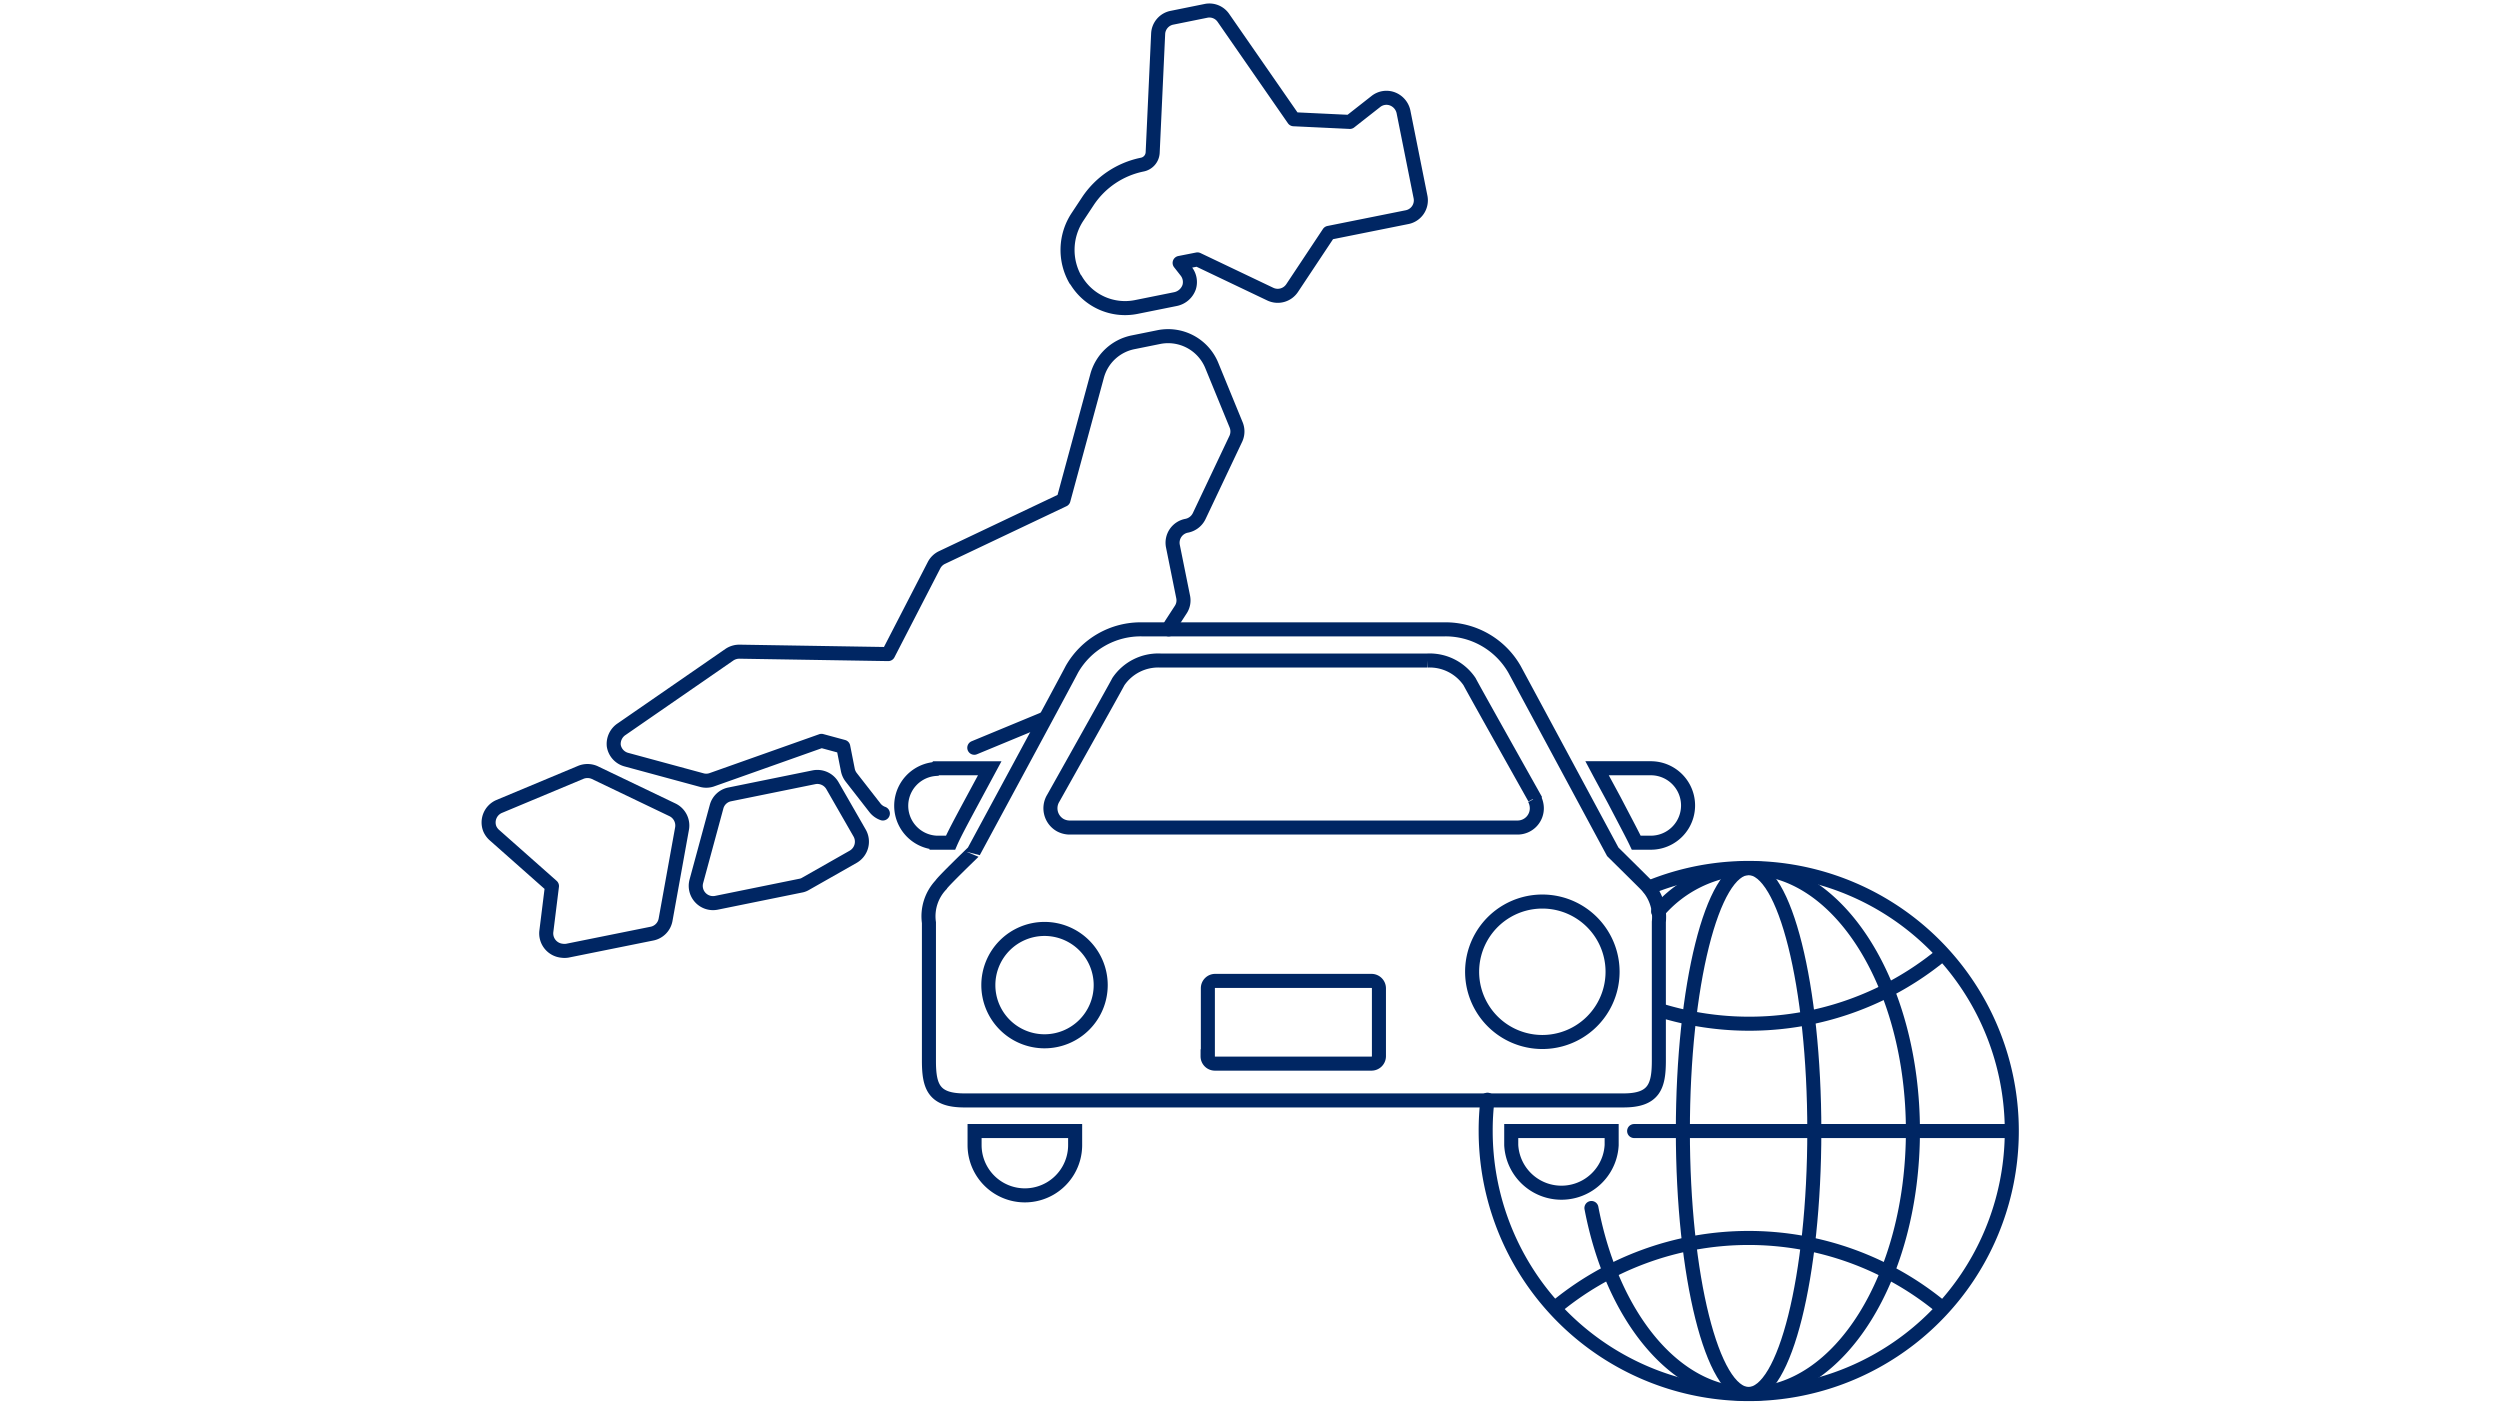 <svg id="Layer_1" data-name="Layer 1" xmlns="http://www.w3.org/2000/svg" viewBox="0 0 178 100"><g id="icon_car" data-name="icon car"><g id="グループ_13211" data-name="グループ 13211"><path id="パス_5712" data-name="パス 5712" d="M66.65,54.7h3.82L69.23,57c-.83,1.54-1.3,2.42-1.55,3h-1a2.63,2.63,0,0,1-.08-5.25Z" fill="none" stroke="#002663" stroke-miterlimit="10"/><path id="パス_5712-2" data-name="パス 5712" d="M117.58,54.7A2.63,2.63,0,0,1,117.5,60h-1c-.25-.53-.72-1.41-1.55-3-.38-.71-.81-1.49-1.24-2.3h3.9Z" fill="none" stroke="#002663" stroke-miterlimit="10"/><path id="パス_5713" data-name="パス 5713" d="M114.75,81.53a3.58,3.58,0,0,1-7.15,0v-1h7.15Z" fill="none" stroke="#002663" stroke-miterlimit="10"/><path id="パス_5714" data-name="パス 5714" d="M76.55,81.53a3.58,3.58,0,0,1-7.16,0v-1h7.16Z" fill="none" stroke="#002663" stroke-miterlimit="10"/><path id="パス_5715" data-name="パス 5715" d="M67,63a3.25,3.25,0,0,0-.86,2.69v9.83c0,1.83.33,2.83,2.52,2.83h46.93c2.18,0,2.52-1,2.52-2.83V65.64A3.3,3.3,0,0,0,117.2,63c-.17-.18-2.37-2.35-2.37-2.35s-6.62-12.3-7-13a5.66,5.66,0,0,0-5-2.84H81.32a5.64,5.64,0,0,0-5,2.84c-.33.66-7,13-7,13S67.11,62.78,67,63Zm42.25-6.13a1.47,1.47,0,0,1,.17.61,1.37,1.37,0,0,1-1.32,1.44H76.1a1.43,1.43,0,0,1-.61-.17A1.38,1.38,0,0,1,75,56.82s4.37-7.78,4.63-8.29a3.43,3.43,0,0,1,3-1.5h19a3.43,3.43,0,0,1,3,1.5c.26.51,4.63,8.29,4.63,8.29Zm.54,17.32a5,5,0,1,1,.05,0ZM86,75.21V70.36h0a.52.52,0,0,1,.53-.52H97.65a.53.53,0,0,1,.53.52v4.85a.53.53,0,0,1-.54.52H86.51a.52.52,0,0,1-.53-.52ZM74.37,74.14h0a4,4,0,1,1,4-4,4,4,0,0,1-4,4Z" fill="none" stroke="#002663" stroke-miterlimit="2"/></g></g><g id="グループ_13616" data-name="グループ 13616"><path id="楕円形_205" data-name="楕円形 205" d="M117.4,63.2a18.73,18.73,0,1,1-11.62,17.33,18.29,18.29,0,0,1,.13-2.23" fill="none" stroke="#002663" stroke-linecap="round" stroke-linejoin="round"/><path id="パス_5934" data-name="パス 5934" d="M138.35,67.89a21.56,21.56,0,0,1-20.29,4" fill="none" stroke="#002663" stroke-linejoin="round"/><path id="パス_5935" data-name="パス 5935" d="M138.35,93.18a21.56,21.56,0,0,0-27.82.1" fill="none" stroke="#002663" stroke-linejoin="round"/><path id="楕円形_206" data-name="楕円形 206" d="M118.06,64.9a8.86,8.86,0,0,1,6.44-3.09c6.46,0,11.7,8.38,11.7,18.72S131,99.25,124.5,99.25c-5.27,0-9.73-5.57-11.19-13.24" fill="none" stroke="#002663" stroke-linecap="round" stroke-linejoin="round"/><ellipse id="楕円形_207" data-name="楕円形 207" cx="124.5" cy="80.53" rx="4.68" ry="18.72" fill="none" stroke="#002663" stroke-linecap="round" stroke-linejoin="round"/><line id="線_2173" data-name="線 2173" x1="116.35" y1="80.53" x2="143.07" y2="80.53" fill="none" stroke="#002663" stroke-linecap="round" stroke-linejoin="round"/></g><g id="outline"><path d="M76.59,19.91a4.06,4.06,0,0,0,4.3,1.95l2.78-.56a1.31,1.31,0,0,0,1-.86,1.24,1.24,0,0,0-.21-1.12l-.47-.6,1.27-.25,5.18,2.47A1.23,1.23,0,0,0,92,20.51l2.61-3.93,5.53-1.11a1.22,1.22,0,0,0,1-1.45l-1.2-6a1.27,1.27,0,0,0-.86-1,1.21,1.21,0,0,0-1.11.2L96.11,8.68l-4-.19-5-7.21A1.21,1.21,0,0,0,85.88.77l-2.42.49a1.22,1.22,0,0,0-1,1.15l-.39,8.46a.92.92,0,0,1-.74.85h0a6.11,6.11,0,0,0-3.87,2.6l-.74,1.12a4.26,4.26,0,0,0-.15,4.47Z" fill="none" stroke="#002663" stroke-linecap="round" stroke-linejoin="round"/><path d="M83.21,44.81a2.4,2.4,0,0,1,.2-.39l.65-1a1.2,1.2,0,0,0,.18-.92l-.73-3.62a1.23,1.23,0,0,1,1-1.45h0a1.25,1.25,0,0,0,.87-.68L88,31.22a1.24,1.24,0,0,0,0-1L86.27,26a3.36,3.36,0,0,0-3.76-2l-1.83.37a3.33,3.33,0,0,0-2.57,2.41l-2.39,8.81-8.66,4.11a1.24,1.24,0,0,0-.56.55l-3.26,6.32L52.67,46.4a1.27,1.27,0,0,0-.73.21l-7.67,5.3a1.26,1.26,0,0,0-.57,1.18,1.23,1.23,0,0,0,.91,1h0l5.31,1.44a1.21,1.21,0,0,0,.73,0l7.84-2.78,1.55.42.33,1.67a1.26,1.26,0,0,0,.24.51l1.69,2.17a1.24,1.24,0,0,0,.56.4m6.51-4.68,5-2.07" fill="none" stroke="#002663" stroke-linecap="round" stroke-linejoin="round"/><path d="M59.27,55.94a1.24,1.24,0,0,0-1.31-.6l-6,1.22a1.21,1.21,0,0,0-.94.88l-1.44,5.31A1.23,1.23,0,0,0,51,64.28l6-1.22a1,1,0,0,0,.37-.14L60.75,61a1.24,1.24,0,0,0,.46-1.68Z" fill="none" stroke="#002663" stroke-linecap="round" stroke-linejoin="round"/><path d="M39.3,63.09l-.4,3.22A1.24,1.24,0,0,0,40,67.69a1.28,1.28,0,0,0,.39,0l6-1.21a1.23,1.23,0,0,0,1-1L48.56,59a1.24,1.24,0,0,0-.68-1.34L42.33,55a1.27,1.27,0,0,0-1,0l-5.79,2.42A1.24,1.24,0,0,0,34.87,59a1.28,1.28,0,0,0,.32.45Z" fill="none" stroke="#002663" stroke-linecap="round" stroke-linejoin="round"/></g></svg>